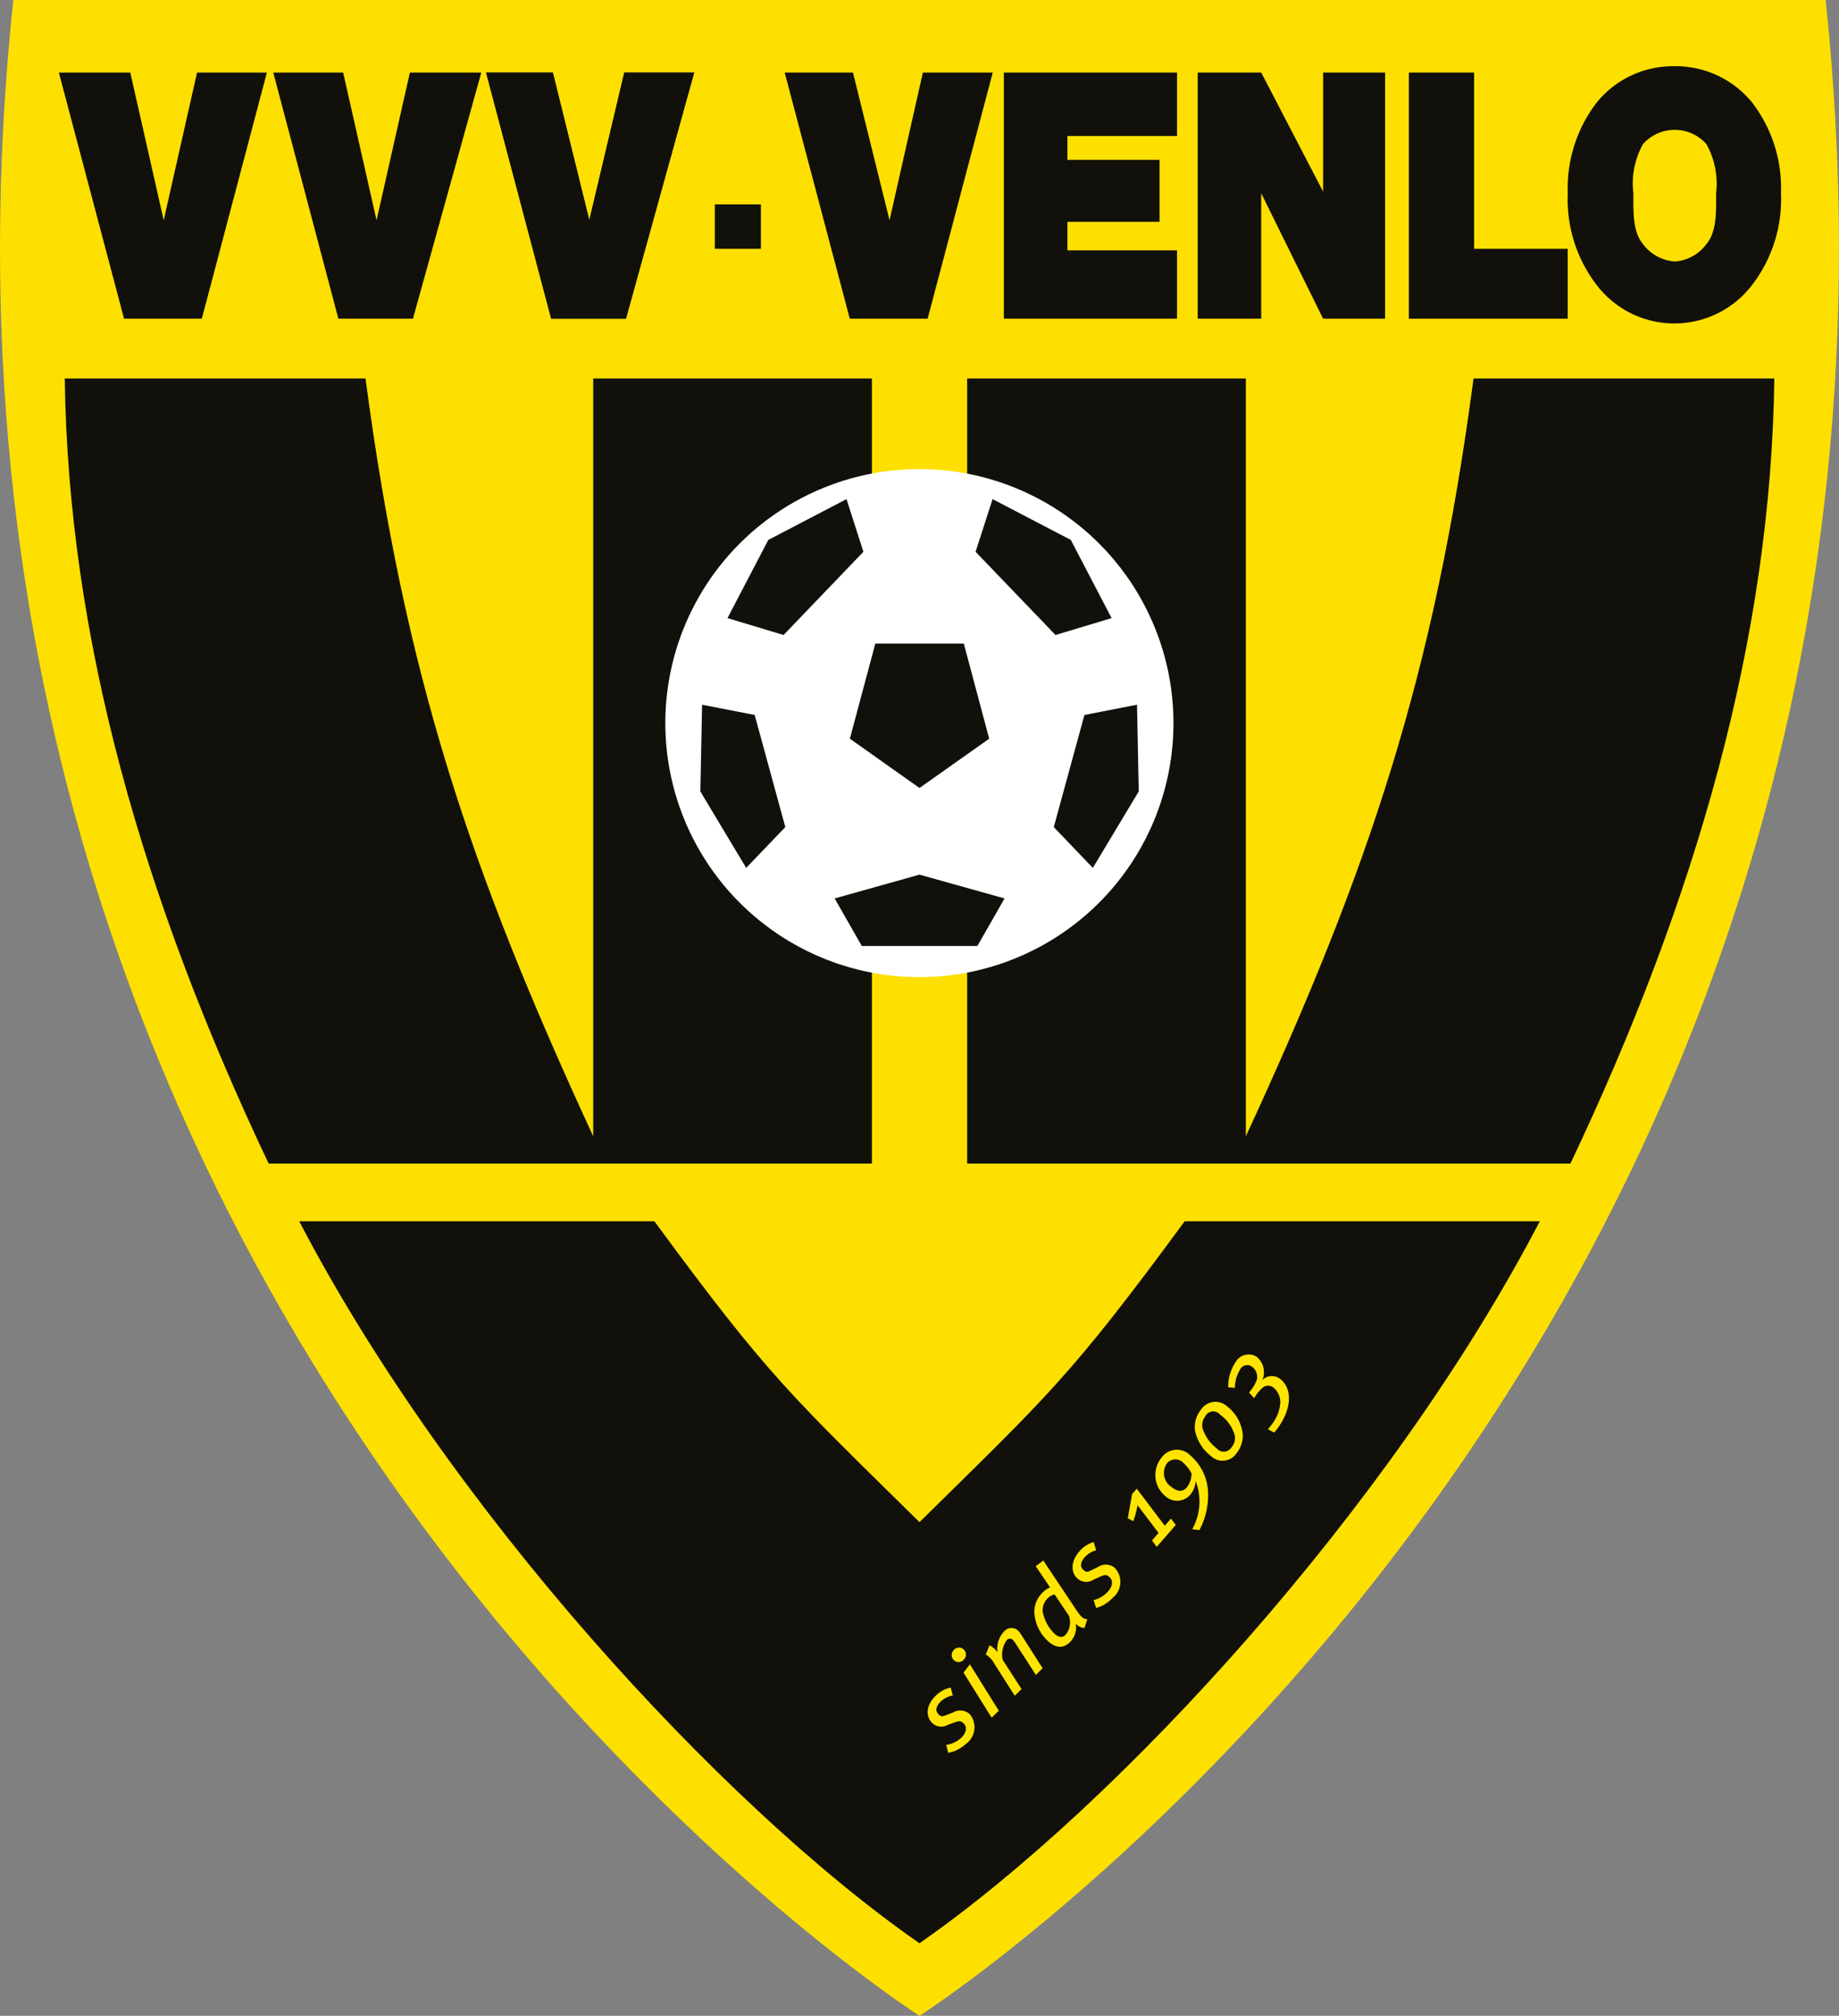 <svg xmlns="http://www.w3.org/2000/svg" width="125.716" height="137.823"><rect width="100%" height="100%" fill="#808080" stroke="none"/><g transform="translate(.002)"><g transform="translate(-.002)"><path d="M124.8,0H.907C-8.83,92.074,62.855,137.823,62.855,137.823S134.546,92.074,124.8,0Z" transform="translate(.002)" fill="#fee000"/><path d="M111.42,43.61h19.053V95.423c8.479-18.353,12.894-31.6,15.564-51.813H166.6c-.231,17.8-5.34,35.549-13.938,53.677H111.42" transform="translate(-45.305 -17.733)" fill="#12100b"/><path d="M62.638,43.61H43.585V95.423C35.105,77.07,30.691,63.826,28.02,43.61H7.46c.231,17.8,5.34,35.549,13.938,53.677H62.638" transform="translate(-3.032 -17.733)" fill="#12100b"/><path transform="translate(48.866 13.974)" fill="#12100b" d="M0 0H3.151V3.038H0z"/><path d="M187.882,7.629a6.735,6.735,0,0,1,5.34,2.492,9.6,9.6,0,0,1,1.964,6.189,9.607,9.607,0,0,1-2.077,6.408,6.681,6.681,0,0,1-10.42,0,9.607,9.607,0,0,1-2.077-6.408,9.607,9.607,0,0,1,1.97-6.189,6.717,6.717,0,0,1,5.34-2.492m0,13.351a2.931,2.931,0,0,0,2.166-1.187c.712-.86.665-2.172.665-3.477a5.586,5.586,0,0,0-.665-3.364,2.9,2.9,0,0,0-4.332,0,5.524,5.524,0,0,0-.659,3.364c0,1.305-.053,2.617.659,3.477a2.967,2.967,0,0,0,2.166,1.187" transform="translate(-73.437 -3.102)" fill="#12100b"/><path d="M11.236,25.188h5.317L21,8.36H16.226l-2.279,10.1L11.663,8.36H6.78Z" transform="translate(-2.756 -3.399)" fill="#12100b"/><path d="M35.93,25.188h5.1L45.7,8.36H40.82l-2.279,10.1L36.257,8.36H31.48Z" transform="translate(-12.799 -3.399)" fill="#12100b"/><path d="M60.45,25.188h5.109L70.223,8.36H65.447l-2.391,10.1L60.563,8.36H56Z" transform="translate(-22.77 -3.399)" fill="#12100b"/><path d="M94.85,25.188h5.323l4.45-16.828H99.847l-2.279,10.1-2.5-10.1H90.4Z" transform="translate(-36.758 -3.399)" fill="#12100b"/><path d="M115.65,25.188h11.838v-4.67h-7.494V18.566h6.3V14.329h-6.3V12.7h7.494V8.36H115.65Z" transform="translate(-47.025 -3.399)" fill="#12100b"/><path d="M137.98,25.188h4.343V16.614l4.231,8.574h4.237V8.36h-4.237V16.5L142.323,8.36H137.98Z" transform="translate(-56.105 -3.399)" fill="#12100b"/><path d="M162.31,25.188h10.859V20.411h-6.4V8.36H162.31Z" transform="translate(-65.998 -3.399)" fill="#12100b"/><path d="M111.386,71.418A17.368,17.368,0,1,0,94.018,88.786a17.368,17.368,0,0,0,17.368-17.368" transform="translate(-31.167 -21.978)" fill="#fff"/><path d="M80.8,81.2l-.119,5.928,3.133,5.228,2.676-2.789L84.395,81.9Z" transform="translate(-32.805 -33.018)" fill="#12100b"/><path d="M91.945,57.51,86.6,60.3,83.81,65.645,87.643,66.8l5.459-5.69Z" transform="translate(-34.078 -23.385)" fill="#12100b"/><path d="M127.09,81.2l.119,5.928-3.139,5.228-2.67-2.789,2.095-7.666Z" transform="translate(-49.363 -33.018)" fill="#12100b"/><path d="M113.553,57.51,118.9,60.3l2.789,5.346L117.855,66.8l-5.465-5.69Z" transform="translate(-45.699 -23.385)" fill="#12100b"/><path d="M105.7,74.16H99.649l-1.739,6.5,4.759,3.37,4.765-3.37Z" transform="translate(-39.812 -30.155)" fill="#12100b"/><path d="M101.953,100.78l-5.8,1.626,1.857,3.252h7.9l1.857-3.252Z" transform="translate(-39.096 -40.98)" fill="#12100b"/><path d="M95,140.72c-7.844,10.681-9.352,11.921-18.128,20.572-8.77-8.651-10.277-9.886-18.122-20.572H34.47c10.141,19.469,28.725,39.845,42.4,49.363,13.648-9.494,32.268-29.894,42.408-49.363Z" transform="translate(-14.015 -57.221)" fill="#12100b"/><path d="M108.6,194.99a1.667,1.667,0,0,0-.8.386c-.314.291-.427.629-.208.866s.3.184.593.077l.445-.172a.943.943,0,0,1,1.139.136,1.4,1.4,0,0,1-.3,2.035,2.374,2.374,0,0,1-1.187.593l-.136-.54a1.97,1.97,0,0,0,1.027-.487c.326-.309.421-.706.2-.949s-.356-.214-.7-.089l-.421.154a.884.884,0,0,1-1.092-.16c-.439-.469-.38-1.234.314-1.875a2.023,2.023,0,0,1,.979-.516Z" transform="translate(-43.463 -79.069)" fill="#ffe400"/><path d="M110.447,190.692a.469.469,0,0,1-.671,0,.487.487,0,0,1,0-.676.475.475,0,1,1,.653.682Zm2.415,3.471-.493.469-1.923-3.08.439-.564Z" transform="translate(-44.581 -77.197)" fill="#ffe400"/><path d="M116,188.055l1.454,2.279-.463.457-1.323-2.053a2.424,2.424,0,0,0-.22-.309.285.285,0,0,0-.457,0,1.673,1.673,0,0,0-.267,1.329l1.288,2-.463.457-1.383-2.172a1.7,1.7,0,0,0-.593-.647l.243-.629a1.294,1.294,0,0,1,.552.487,1.727,1.727,0,0,1,.457-1.442.659.659,0,0,1,1,0A1.959,1.959,0,0,1,116,188.055Z" transform="translate(-46.179 -76.275)" fill="#ffe400"/><path d="M122,183.149c.38.593.54.653.783.688l-.2.593a.825.825,0,0,1-.593-.309,1.412,1.412,0,0,1-.374,1.252c-.487.5-1.021.433-1.584-.107a2.872,2.872,0,0,1-.872-1.94,1.816,1.816,0,0,1,.481-1.234,1.613,1.613,0,0,1,.593-.439s-.2-.309-.3-.451l-.682-1,.522-.386Zm-2.006-.665a1.139,1.139,0,0,0-.267.8,2.872,2.872,0,0,0,.777,1.5c.309.3.593.332.8.1a1.329,1.329,0,0,0,.214-1.305l-.973-1.448A1.044,1.044,0,0,0,119.991,182.484Z" transform="translate(-48.452 -73.12)" fill="#ffe400"/><path d="M125.18,178.238a1.608,1.608,0,0,0-.76.451c-.291.309-.38.653-.142.872s.309.166.593.036l.427-.208a.949.949,0,0,1,1.145.053,1.389,1.389,0,0,1-.142,2.053,2.32,2.32,0,0,1-1.127.688L125,181.65a1.9,1.9,0,0,0,.985-.593c.3-.326.368-.73.125-.961s-.368-.184-.706-.03l-.409.184a.89.89,0,0,1-1.1-.077c-.469-.433-.469-1.187.172-1.9a2.077,2.077,0,0,1,.932-.593Z" transform="translate(-50.241 -72.249)" fill="#ffe400"/><path d="M132.458,174.064l.421-.487.332.433-1.305,1.5-.32-.439.445-.516-1.436-1.893a6.167,6.167,0,0,1-.291,1.092l-.374-.2.291-1.65.32-.374Z" transform="translate(-52.832 -69.749)" fill="#ffe400"/><path d="M136.709,170.019a5.1,5.1,0,0,1-.593,2.516l-.492-.059a3.875,3.875,0,0,0,.231-3.3,1.561,1.561,0,0,1-.386.967,1.187,1.187,0,0,1-1.685.071,1.875,1.875,0,0,1-.231-2.664,1.276,1.276,0,0,1,1.934-.125A3.5,3.5,0,0,1,136.709,170.019Zm-2.807-2.053a1.151,1.151,0,0,0,.332,1.644c.386.314.765.32,1.027,0a1.62,1.62,0,0,0,.32-.938,2.528,2.528,0,0,0-.564-.73.748.748,0,0,0-1.116.024Z" transform="translate(-54.122 -67.923)" fill="#ffe400"/><path d="M140.922,163.7a1.9,1.9,0,0,1-.4,1.305,1.151,1.151,0,0,1-1.78.22,2.931,2.931,0,0,1-1.08-1.739,1.857,1.857,0,0,1,.392-1.406,1.187,1.187,0,0,1,1.834-.22A2.777,2.777,0,0,1,140.922,163.7Zm-2.552-1.187a.949.949,0,0,0-.2.8,2.83,2.83,0,0,0,.973,1.394.629.629,0,0,0,1.027-.095.961.961,0,0,0,.214-.765,2.623,2.623,0,0,0-1-1.442.623.623,0,0,0-1.015.083Z" transform="translate(-55.968 -65.679)" fill="#ffe400"/><path d="M143.843,157.808a.914.914,0,0,1,1.187-.083c.8.593.9,1.923-.136,3.364a2.166,2.166,0,0,1-.261.32l-.421-.231a3.061,3.061,0,0,0,.255-.314,2.706,2.706,0,0,0,.593-1.513,1.317,1.317,0,0,0-.463-1.015.593.593,0,0,0-.742,0,2.374,2.374,0,0,0-.5.593l-.089.119-.344-.374a1.19,1.19,0,0,0,.107-.136,2.511,2.511,0,0,0,.433-.765.878.878,0,0,0-.35-.878.546.546,0,0,0-.813.225,2.374,2.374,0,0,0-.344,1.228l-.457-.036a2.967,2.967,0,0,1,.487-1.691,1.027,1.027,0,0,1,1.454-.4,1.383,1.383,0,0,1,.4,1.584Z" transform="translate(-57.536 -63.462)" fill="#ffe400"/><path d="M60.45,25.188h5.109L70.223,8.36H65.447l-2.391,10.1L60.563,8.36H56Z" transform="translate(-22.77 -3.399)" fill="#12100b"/></g></g></svg>